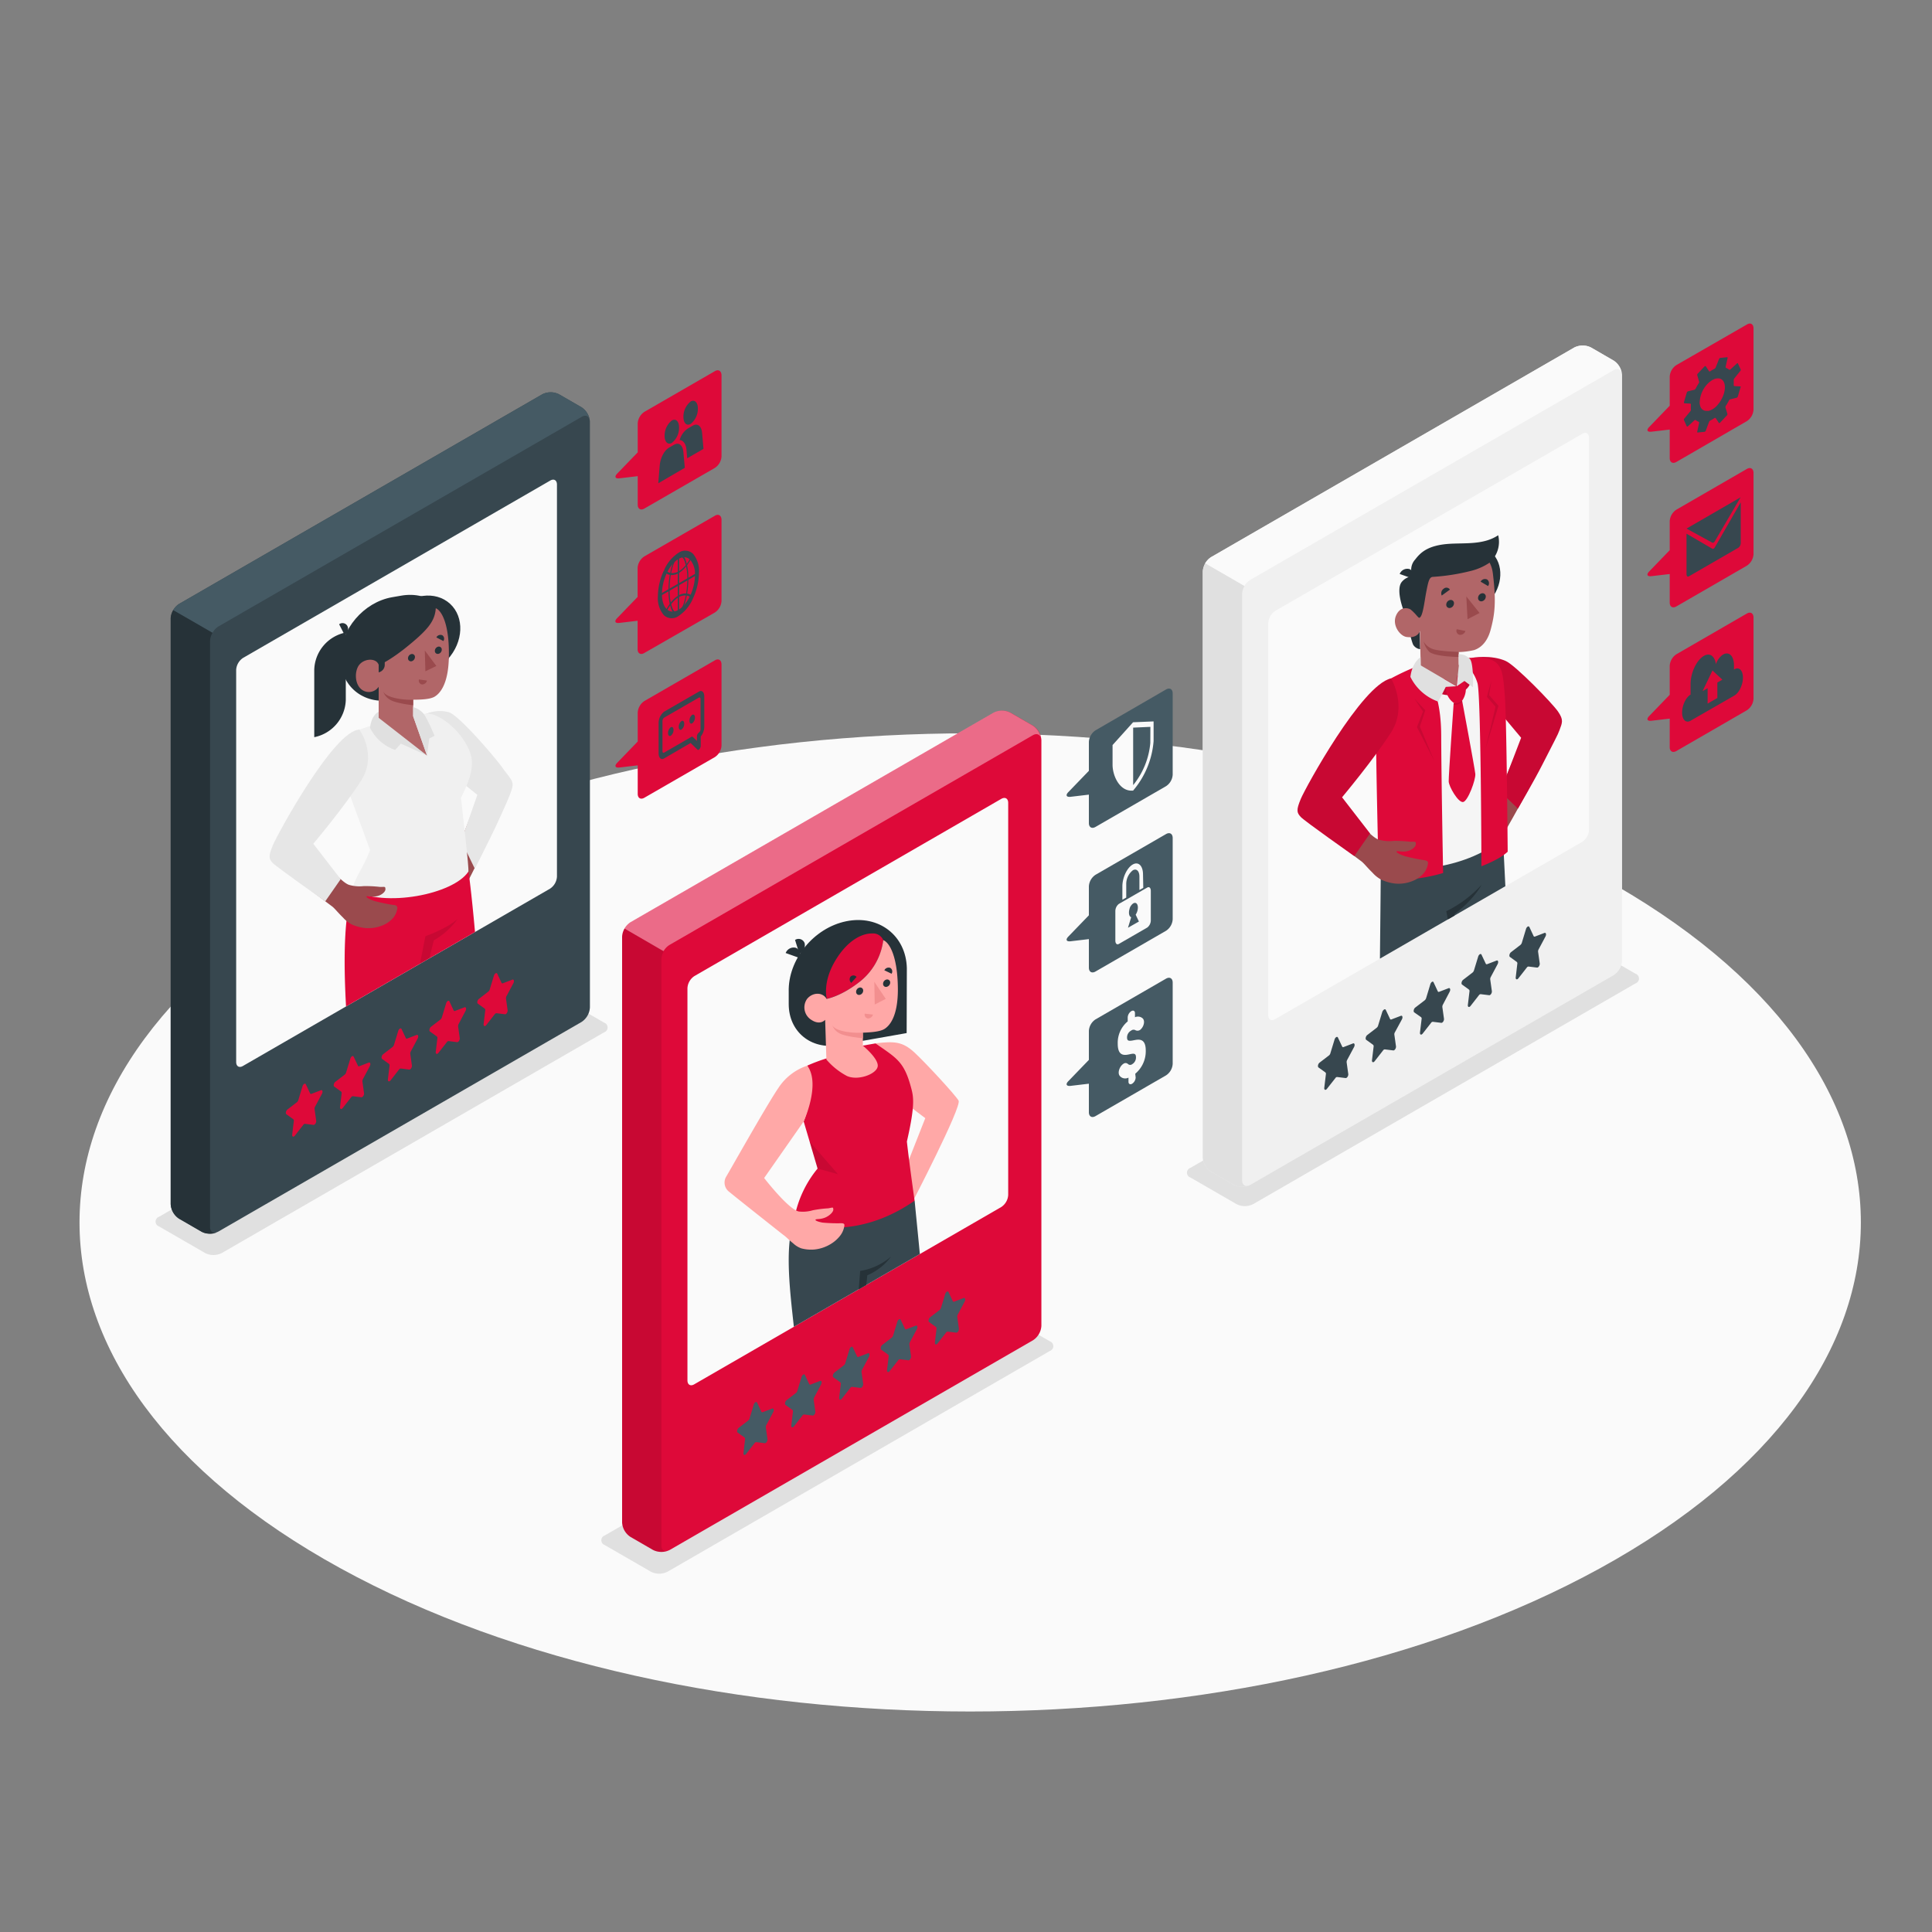 <svg xmlns="http://www.w3.org/2000/svg" xmlns:xlink="http://www.w3.org/1999/xlink" viewBox="0 0 500 500"><rect x="0" y="0" width="500" height="500" fill="#808080" stroke="none"/><defs><clipPath id="freepik--clip-path--inject-74"><path d="M328.23,161.24v101.5c0,1.15.81,1.61,1.8,1l79.41-45.85a4,4,0,0,0,1.8-3.13V113.3c0-1.15-.81-1.62-1.8-1L330,158.11A4,4,0,0,0,328.23,161.24Z" style="fill:none"></path></clipPath><clipPath id="freepik--clip-path-2--inject-74"><path d="M177.91,255.73v101.5c0,1.15.81,1.62,1.81,1l79.4-45.85a4,4,0,0,0,1.8-3.12V207.8c0-1.16-.8-1.62-1.8-1.05l-79.4,45.85A4,4,0,0,0,177.91,255.73Z" style="fill:none"></path></clipPath><clipPath id="freepik--clip-path-3--inject-74"><path d="M61.12,173.34v101.5c0,1.15.81,1.62,1.81,1L142.33,230a4,4,0,0,0,1.81-3.13V125.41c0-1.15-.81-1.62-1.81-1l-79.4,45.84A4,4,0,0,0,61.12,173.34Z" style="fill:none"></path></clipPath></defs><g id="freepik--Floor--inject-74"><path id="freepik--floor--inject-74" d="M88.09,405.86c90,49.43,236,49.44,326,0s90-129.57,0-179-236-49.44-326,0S-1.94,356.43,88.09,405.86Z" style="fill:#fafafa"></path></g><g id="freepik--Shadows--inject-74"><path id="freepik--Shadow--inject-74" d="M308.08,304.74,320,311.62a4.79,4.79,0,0,0,4.33,0l98.94-57.12a1.32,1.32,0,0,0,0-2.5l-11.92-6.88a4.79,4.79,0,0,0-4.33,0l-98.94,57.12A1.32,1.32,0,0,0,308.08,304.74Z" style="fill:#e0e0e0"></path><path id="freepik--shadow--inject-74" d="M156.52,399.87l11.92,6.88a4.79,4.79,0,0,0,4.33,0l98.93-57.12a1.32,1.32,0,0,0,0-2.5l-11.92-6.88a4.79,4.79,0,0,0-4.33,0l-98.93,57.12A1.32,1.32,0,0,0,156.52,399.87Z" style="fill:#e0e0e0"></path><path id="freepik--shadow--inject-74" d="M41.16,317.4l11.92,6.88a4.79,4.79,0,0,0,4.33,0l98.94-57.12a1.32,1.32,0,0,0,0-2.5l-11.92-6.88a4.79,4.79,0,0,0-4.33,0L41.16,314.9A1.32,1.32,0,0,0,41.16,317.4Z" style="fill:#e0e0e0"></path></g><g id="freepik--speech-bubbles--inject-74"><path d="M185,96.06l-18.23,10.52a3.87,3.87,0,0,0-1.73,3v7.49l-5.32,5.51c-.76.8-.5,1.34.6,1.21l4.72-.56v7.38c0,1.11.78,1.56,1.73,1L185,121.1a3.84,3.84,0,0,0,1.73-3v-21C186.7,96,185.93,95.5,185,96.06Z" style="fill:#DE0939"></path><path d="M172,112.82a5,5,0,0,1,1.87-4c1-.6,1.87.21,1.87,1.8a4.91,4.91,0,0,1-1.87,4C172.88,115.21,172,114.4,172,112.82Z" style="fill:#37474f"></path><path d="M177.23,121.07l-6.87,4,.37-4.57c.15-2,1.18-3.94,2.4-4.64l1.33-.77c1.22-.7,2.25.1,2.4,1.87Z" style="fill:#37474f"></path><path d="M176.87,107.91a5,5,0,0,1,1.87-4c1-.59,1.87.21,1.87,1.8a5,5,0,0,1-1.87,4C177.71,110.3,176.87,109.5,176.87,107.91Z" style="fill:#37474f"></path><path d="M182.06,116.17l-4.21,2.43-.19-2.19c-.14-1.53-.83-2.46-1.76-2.53a5.33,5.33,0,0,1,2.06-2.95l1.33-.77c1.22-.71,2.25.09,2.41,1.86Z" style="fill:#37474f"></path><path d="M185,170.9l-18.23,10.52a3.87,3.87,0,0,0-1.73,3v7.49l-5.32,5.51c-.76.8-.5,1.34.6,1.21l4.72-.56v7.38c0,1.11.78,1.56,1.73,1L185,195.94a3.84,3.84,0,0,0,1.73-3v-21C186.7,170.79,185.93,170.34,185,170.9Z" style="fill:#DE0939"></path><path d="M180.86,179l-9,5.19a3.75,3.75,0,0,0-1.41,3v7.74c0,1.2.64,1.81,1.41,1.36l6.86-4,1.79,1.72a.26.26,0,0,0,.34,0,.56.56,0,0,0,.19-.16,1.45,1.45,0,0,0,.31-.88v-2.35a4.23,4.23,0,0,0,.92-2.57v-7.74C182.28,179.12,181.64,178.51,180.86,179Zm-.49,11.61v1.14l-1.09-1.05a.28.28,0,0,0-.35,0l-7.06,4.08c-.23.13-.42-.05-.42-.41v-7.74a1.14,1.14,0,0,1,.42-.9l9-5.19c.24-.13.43.05.43.41v7.74a1.12,1.12,0,0,1-.43.9A1.29,1.29,0,0,0,180.37,190.57Z" style="fill:#37474f"></path><path d="M173.6,188.21a1.9,1.9,0,0,0-.71,1.51c0,.61.32.92.71.69a1.9,1.9,0,0,0,.71-1.51C174.31,188.29,174,188,173.6,188.21Z" style="fill:#37474f"></path><path d="M176.37,186.61a1.9,1.9,0,0,0-.71,1.51c0,.61.32.92.71.69a1.89,1.89,0,0,0,.71-1.51C177.08,186.69,176.76,186.39,176.37,186.61Z" style="fill:#37474f"></path><path d="M179.14,185a1.9,1.9,0,0,0-.71,1.51c0,.61.32.92.71.69a1.89,1.89,0,0,0,.71-1.51C179.85,185.09,179.53,184.79,179.14,185Z" style="fill:#37474f"></path><path d="M185,133.48,166.74,144a3.87,3.87,0,0,0-1.73,3v7.49L159.69,160c-.76.8-.5,1.34.6,1.21l4.72-.56V168c0,1.11.78,1.56,1.73,1L185,158.52a3.84,3.84,0,0,0,1.73-3v-21C186.7,133.37,185.93,132.92,185,133.48Z" style="fill:#DE0939"></path><path d="M179.39,143.36l-.07-.07a2.94,2.94,0,0,0-3.74-.21,10.06,10.06,0,0,0-3.64,4.3l-.08.18.18.17h0l-.22-.09a16.11,16.11,0,0,0-1.56,6.69,6.8,6.8,0,0,0,1.56,4.89,3,3,0,0,0,3.76.22,10.31,10.31,0,0,0,3.76-4.56,16.09,16.09,0,0,0,1.55-6.69A6.89,6.89,0,0,0,179.39,143.36Zm.46,5.51c0,3.22-1.53,6.79-3.59,8.48a5,5,0,0,1-.48.36l-.4.23a3.78,3.78,0,0,1-.48.2c-2.06.68-3.57-1.15-3.59-4.34v-.15a12.92,12.92,0,0,1,1.28-5.36l.07-.14a9.13,9.13,0,0,1,2.24-3,5.46,5.46,0,0,1,.48-.36l.2-.12.2-.11a3.26,3.26,0,0,1,.48-.2,2.2,2.2,0,0,1,2.32.48l.07.07a5.54,5.54,0,0,1,1.2,3.83l.25-.15h0Z" style="fill:#37474f"></path><path d="M179.15,143.91l-.07-.07h0l-.08-.07-.08.16a1.07,1.07,0,0,1-.07.15,13.77,13.77,0,0,1-.88,1.52.47.47,0,0,0-.09.12,8.59,8.59,0,0,1-1.4,1.56l-.1.08a5.63,5.63,0,0,1-.69.47,3.66,3.66,0,0,1-.88.38l-.1,0a2.44,2.44,0,0,1-1.37,0l-.09,0a2.45,2.45,0,0,1-.82-.53.23.23,0,0,1-.07-.07l-.08-.08-.08.17-.08.16L172,148l.08.08.07.07h0a2.6,2.6,0,0,0,.89.57l.1,0a2.58,2.58,0,0,0,1.46,0l.1,0a4,4,0,0,0,.94-.4,5.38,5.38,0,0,0,.73-.51l.1-.08a9,9,0,0,0,1.5-1.65.55.55,0,0,0,.09-.14,13.63,13.63,0,0,0,1-1.64c0-.05.05-.1.07-.16l.08-.16Z" style="fill:#37474f"></path><path d="M179.14,154.25l-.07-.07a2.69,2.69,0,0,0-1-.53l-.1,0a2.73,2.73,0,0,0-1.49.08l-.11,0a4,4,0,0,0-.73.35,6.27,6.27,0,0,0-.94.67l-.1.09a9.3,9.3,0,0,0-1.46,1.72l-.09.14a12.42,12.42,0,0,0-.9,1.61v0s-.05.1-.07.14l-.08.17.08.08.08.06.08.07.08-.16.07-.16a14.9,14.9,0,0,1,.82-1.48l.09-.13a9.26,9.26,0,0,1,1.37-1.61l.09-.09a5.67,5.67,0,0,1,.89-.64,4.26,4.26,0,0,1,.69-.32l.1,0a2.5,2.5,0,0,1,1.4-.07l.09,0a2.41,2.41,0,0,1,.88.49l.07.06.08.08.08-.16v0l.07-.14.07-.17Z" style="fill:#37474f"></path><path d="M177.41,144.85c-.48-1.19-1.13-1.62-1.83-1.22s-1.35,1.59-1.84,3.34a22.45,22.45,0,0,0-.73,5.77,13.93,13.93,0,0,0,.73,4.93c.49,1.19,1.14,1.62,1.84,1.22s1.35-1.59,1.83-3.34a22.45,22.45,0,0,0,.73-5.77A13.93,13.93,0,0,0,177.41,144.85Zm-1.83,13.54c-.6.34-1.17-.06-1.61-1.13a13.39,13.39,0,0,1-.68-4.68,21.31,21.31,0,0,1,.68-5.46c.44-1.58,1-2.64,1.61-3s1.17.06,1.6,1.13a13.36,13.36,0,0,1,.69,4.68,21.3,21.3,0,0,1-.69,5.46C176.75,157,176.18,158,175.58,158.39Z" style="fill:#37474f"></path><path d="M180.37,148.24l-9.58,5.53a.48.48,0,0,0-.17.37c0,.13.08.22.17.17l9.58-5.53a.48.48,0,0,0,.16-.37C180.53,148.27,180.46,148.19,180.37,148.24Z" style="fill:#37474f"></path><path d="M175.75,158.55V143.8c0-.14-.09-.21-.18-.15a.44.44,0,0,0-.17.35v14.75c0,.14.08.21.17.15A.45.45,0,0,0,175.75,158.55Z" style="fill:#37474f"></path><path d="M301.76,253.28l-18.23,10.53a3.82,3.82,0,0,0-1.73,3v7.49l-5.32,5.51c-.77.79-.5,1.34.6,1.21l4.72-.56v7.38c0,1.11.77,1.56,1.73,1l18.23-10.53a3.81,3.81,0,0,0,1.73-3v-21C303.49,253.18,302.72,252.73,301.76,253.28Z" style="fill:#455a64"></path><path d="M293.91,278.88a2.06,2.06,0,0,1-.93,1.6c-.51.29-.93.06-.93-.53v-1.06a1.83,1.83,0,0,1-2.27-.46c-.6-.78-.06-2.19.6-2.83s1.15-.59,1.61-.18a.81.81,0,0,0,1,0,2,2,0,0,0,1-1.82c0-1.35-1.06-.82-2.25-.64s-2.47-.05-2.47-2.83a7.2,7.2,0,0,1,2.58-5.79v-1.06a2.06,2.06,0,0,1,.94-1.6c.52-.3.94-.06.94.52v1.06a1.83,1.83,0,0,1,2,.3c.69.69.23,2.1-.4,2.72a1.2,1.2,0,0,1-1.59.28,1,1,0,0,0-1,.16,2,2,0,0,0-1.06,1.78c0,1,.58.95,1.84.7s3-.49,3,2.68a7.58,7.58,0,0,1-2.72,6Z" style="fill:#fafafa"></path><path d="M301.76,178.44,283.53,189a3.84,3.84,0,0,0-1.73,3v7.49L276.48,205c-.77.8-.5,1.34.6,1.21l4.72-.56V213c0,1.11.77,1.56,1.73,1l18.23-10.53a3.81,3.81,0,0,0,1.73-3v-21C303.49,178.34,302.72,177.89,301.76,178.44Z" style="fill:#455a64"></path><path d="M293.24,186.92l-5.31,5.9v5.1c0,2.88,1.85,6.93,5.18,6.69h.13l.13-.15a22.42,22.42,0,0,0,5.18-12.66v-5.1Zm4.46,5.36a20.09,20.09,0,0,1-4.44,10.91l0-14.88,4.46-.2Z" style="fill:#fafafa"></path><path d="M301.76,215.86l-18.23,10.53a3.84,3.84,0,0,0-1.73,3v7.49l-5.32,5.51c-.77.8-.5,1.34.6,1.21l4.72-.56v7.38c0,1.11.77,1.56,1.73,1l18.23-10.53a3.81,3.81,0,0,0,1.73-3v-21C303.49,215.76,302.72,215.31,301.76,215.86Z" style="fill:#455a64"></path><path d="M296.92,229.69l-7.36,4.24a2.4,2.4,0,0,0-.91,1.92v7.56c0,.78.41,1.17.91.88l7.36-4.25a2.4,2.4,0,0,0,.91-1.92v-7.56C297.83,229.79,297.42,229.4,296.92,229.69Zm-5,10.41.83-2.73c-.56-.17-.82-1.21-.27-2.64.94-1.64,2-1.23,2,.14a3.45,3.45,0,0,1-.57,1.85l.84,1.77Z" style="fill:#fafafa"></path><path d="M295.88,229.77l-1,.56v-3.46c0-1.44-.76-2.18-1.7-1.64a4.53,4.53,0,0,0-1.71,3.61v3.45l-1,.56V229.4c0-2.27,1.19-4.81,2.67-5.66s2.67.31,2.67,2.58Z" style="fill:#fafafa"></path><path d="M452.07,121.37,433.85,131.9a3.82,3.82,0,0,0-1.73,3v7.49l-5.32,5.51c-.77.8-.5,1.34.6,1.21l4.72-.55v7.38c0,1.1.77,1.55,1.73,1l18.22-10.53a3.83,3.83,0,0,0,1.74-3v-21C453.81,121.27,453,120.82,452.07,121.37Z" style="fill:#DE0939"></path><path d="M436.47,138.12l6.66,3.88c.21.12.5-.05.71-.42L450.5,130v10.49a1.56,1.56,0,0,1-.6,1.26l-12.83,7.41c-.33.19-.6-.07-.6-.57Z" style="fill:#37474f"></path><path d="M443.13,140.44l-6.66-3.64,14-8.1L443.84,140C443.63,140.39,443.34,140.55,443.13,140.44Z" style="fill:#37474f"></path><path d="M452.07,158.79l-18.22,10.53a3.82,3.82,0,0,0-1.73,3v7.49l-5.32,5.51c-.77.8-.5,1.34.6,1.21l4.72-.55v7.38c0,1.1.77,1.55,1.73,1l18.22-10.53a3.83,3.83,0,0,0,1.74-3v-21C453.81,158.69,453,158.24,452.07,158.79Z" style="fill:#DE0939"></path><path d="M448.87,173.21l-.12.07v-1.09c0-2.45-1.29-3.69-2.87-2.77a4.72,4.72,0,0,0-1.8,2.48c-.28-2.09-1.56-3.05-3.11-2.16-1.91,1.11-3.45,4.38-3.45,7.31v2.71h0c-1.21.7-2.19,2.78-2.19,4.65s1,2.81,2.19,2.11L448.87,180c1.21-.7,2.2-2.78,2.2-4.64S450.08,172.51,448.87,173.21Zm-4.42,3.43v4l-2.52,1.46v-4l-1.3.76,2.56-5.34,2.56,2.38Z" style="fill:#37474f"></path><path d="M452.07,84,433.85,94.48a3.82,3.82,0,0,0-1.73,3V105l-5.32,5.52c-.77.79-.5,1.33.6,1.2l4.72-.55v7.38c0,1.1.77,1.55,1.73,1L452.07,109a3.83,3.83,0,0,0,1.74-3V85C453.81,83.85,453,83.4,452.07,84Z" style="fill:#DE0939"></path><path d="M450.42,100h0a.29.29,0,0,0-.1,0l-1.4-.08a.21.21,0,0,1-.23-.22c0-.22,0-.44,0-.65s0-.47,0-.7a.72.72,0,0,1,.15-.41L450.39,96a.42.42,0,0,0,.1-.38L449.74,94a.07.07,0,0,0,0,0h0c-.06,0-.15,0-.24.08l-1.66,1.52a.31.31,0,0,1-.37.06,2.42,2.42,0,0,0-.71-.42.28.28,0,0,1-.17-.29l.52-2.33a.14.14,0,0,0-.07-.16.38.38,0,0,0-.16,0l-1.62.16a.47.47,0,0,0-.36.25L444,95.14a.8.8,0,0,1-.36.34,7.13,7.13,0,0,0-1,.59c-.13.09-.29.09-.34,0l-.84-1.27c-.06-.09-.19-.07-.3,0l-1.78,1.89a.47.47,0,0,0-.14.39l.49,1.69a.52.52,0,0,1-.09.4,13.54,13.54,0,0,0-.82,1.43.66.66,0,0,1-.39.29l-1.53.37a.49.49,0,0,0-.34.28l-.77,2.59c0,.13.05.23.19.24l1.4.08a.22.22,0,0,1,.23.22,7.61,7.61,0,0,0,0,1.35.69.69,0,0,1-.15.41l-1.56,1.89a.43.43,0,0,0-.1.39l.74,1.63a.08.08,0,0,0,.05.05h.07a.34.34,0,0,0,.18-.08l1.66-1.52a.29.29,0,0,1,.36-.07,2.61,2.61,0,0,0,.72.42.26.26,0,0,1,.16.29l-.51,2.33a.13.13,0,0,0,.07.16h0a.24.24,0,0,0,.15,0l1.63-.16a.49.49,0,0,0,.36-.25l.88-2.37a.8.8,0,0,1,.36-.34q.25-.12.51-.27l.49-.31c.14-.1.29-.1.35,0l.84,1.27a.08.08,0,0,0,0,0c.06,0,.17,0,.26-.08l1.78-1.89a.47.47,0,0,0,.14-.39l-.5-1.68a.63.63,0,0,1,.09-.41,13.62,13.62,0,0,0,.83-1.43.61.61,0,0,1,.39-.28l1.52-.37a.52.52,0,0,0,.35-.29l.77-2.59A.19.19,0,0,0,450.42,100Zm-8.16,6.33-.09,0h-.07l-.14,0-.17,0h-.15a1.62,1.62,0,0,1-1.54-1,3.12,3.12,0,0,1-.22-.85,2.43,2.43,0,0,1,0-.47,7.28,7.28,0,0,1,2-4.63,5.5,5.5,0,0,1,1.24-1,3.17,3.17,0,0,1,.41-.21,2.48,2.48,0,0,1,1.15-.24h.19a1.62,1.62,0,0,1,1.28,1c.69,1.53-.1,4.19-1.76,6A4.64,4.64,0,0,1,442.26,106.32Z" style="fill:#37474f"></path></g><g id="freepik--character-3--inject-74"><g id="freepik--Card--inject-74"><path d="M319.28,306.62l-5.83-3.37a4.78,4.78,0,0,1-2.17-3.75V147.94a4.78,4.78,0,0,1,2.17-3.75l94-54.25a4.81,4.81,0,0,1,4.34,0l5.83,3.37a4.78,4.78,0,0,1,2.17,3.75V248.62a4.78,4.78,0,0,1-2.17,3.75l-94,54.25A4.81,4.81,0,0,1,319.28,306.62Z" style="fill:#f0f0f0"></path><path d="M311.59,146.5a.19.19,0,0,1,0-.07Z" style="fill:#DE0939"></path><path d="M311.38,147.15a3.79,3.79,0,0,1,.21-.65A3.79,3.79,0,0,0,311.38,147.15Z" style="fill:#DE0939"></path><path d="M419.75,97.06c0-1.38-1-1.94-2.17-1.25l-94,54.25a4.38,4.38,0,0,0-1.54,1.62l-10.16-5.88a6.11,6.11,0,0,0-.31.63,4.76,4.76,0,0,1,1.84-2.25l94-54.25a4.85,4.85,0,0,1,4.33,0l5.83,3.38A4.78,4.78,0,0,1,419.75,97.06Z" style="fill:#fafafa"></path><path d="M328.23,161.24v101.5c0,1.15.81,1.61,1.8,1l79.41-45.85a4,4,0,0,0,1.8-3.13V113.3c0-1.15-.81-1.62-1.8-1L330,158.11A4,4,0,0,0,328.23,161.24Z" style="fill:#fafafa"></path><path d="M323.11,306.85a2.29,2.29,0,0,1-.37.12l-.42.1a5.14,5.14,0,0,1-1.75,0l-.55-.13-.26-.09a3.54,3.54,0,0,1-.48-.23l-5.83-3.37a4.78,4.78,0,0,1-2.17-3.75V147.94a3.06,3.06,0,0,1,.1-.79,5,5,0,0,1,.54-1.35l10.16,5.88a4.4,4.4,0,0,0-.63,2.13V305.37C321.45,306.56,322.15,307.14,323.11,306.85Z" style="fill:#e0e0e0"></path><path d="M346.25,268.51l1.1,2.33a.26.26,0,0,0,.36.14l2.45-.94c.39-.15.55.4.27.93l-1.78,3.33a1.19,1.19,0,0,0-.14.64l.42,3c.07.48-.34,1.11-.69,1.06l-2.19-.27a.52.52,0,0,0-.44.26l-2.2,2.8c-.35.45-.75.29-.69-.27l.42-3.5a.5.5,0,0,0-.13-.48l-1.78-1.28c-.28-.21-.13-.94.26-1.24l2.46-1.89a1.07,1.07,0,0,0,.35-.55l1.1-3.6C345.58,268.43,346.08,268.14,346.25,268.51Z" style="fill:#37474f"></path><path d="M358.64,261.36l1.1,2.33a.25.25,0,0,0,.35.14l2.46-.94c.39-.15.54.4.26.93L361,267.15a1,1,0,0,0-.14.64l.42,3c.06.47-.34,1.1-.69,1.06l-2.2-.27a.55.55,0,0,0-.44.25l-2.19,2.81c-.35.45-.76.29-.69-.27l.42-3.5a.53.53,0,0,0-.14-.48l-1.77-1.28c-.29-.21-.13-.94.26-1.24l2.45-1.89a1.09,1.09,0,0,0,.36-.55l1.1-3.6C358,261.28,358.47,261,358.64,261.36Z" style="fill:#37474f"></path><path d="M371,254.21l1.09,2.33a.26.26,0,0,0,.36.14l2.45-.94c.39-.15.55.4.27.93L373.42,260a1.19,1.19,0,0,0-.14.64l.42,3c.07.48-.34,1.11-.69,1.07l-2.19-.27a.54.54,0,0,0-.44.25l-2.2,2.81c-.35.44-.75.29-.69-.27l.42-3.5a.5.5,0,0,0-.13-.48L366,262c-.28-.21-.13-.94.26-1.24l2.46-1.89a1.2,1.2,0,0,0,.36-.55l1.09-3.6C370.35,254.13,370.85,253.84,371,254.21Z" style="fill:#37474f"></path><path d="M383.41,247.06l1.1,2.33a.27.27,0,0,0,.36.14l2.45-.94c.39-.15.54.4.26.93l-1.77,3.33a1.1,1.1,0,0,0-.14.64l.42,3c.07.48-.34,1.11-.69,1.07l-2.19-.27a.55.55,0,0,0-.45.25l-2.19,2.81c-.35.44-.76.28-.69-.27l.42-3.5a.5.5,0,0,0-.14-.48l-1.77-1.29c-.29-.2-.13-.93.26-1.23l2.45-1.89a1.13,1.13,0,0,0,.36-.55l1.1-3.6C382.73,247,383.24,246.69,383.41,247.06Z" style="fill:#37474f"></path><path d="M395.8,239.91l1.09,2.33a.27.27,0,0,0,.36.14l2.45-.94c.39-.15.55.4.27.92l-1.78,3.34a1.09,1.09,0,0,0-.13.64l.42,3c.06.48-.35,1.11-.69,1.07l-2.2-.27a.54.54,0,0,0-.44.25l-2.2,2.81c-.34.44-.75.28-.68-.27l.41-3.5a.5.5,0,0,0-.13-.48l-1.78-1.29c-.28-.2-.12-.93.27-1.23l2.45-1.89a1.2,1.2,0,0,0,.36-.55l1.09-3.6C395.12,239.83,395.62,239.54,395.8,239.91Z" style="fill:#37474f"></path><g style="clip-path:url(#freepik--clip-path--inject-74)"><path d="M384.52,170.72c2.06-.36,4.83.19,8.4,3.55,3.09,2.91,8.93,12.72,9.86,14.46s-13.64,27.08-13.64,27.08l-2.66-7,7.6-18.14-7.22-7.85Z" style="fill:#9a4a4d"></path><path d="M381,170.23s4.93-.87,8.71.85c2.5,1.13,12,10.87,13.51,13.08s1.07,2.87.38,4.79c-.48,1.34-1.24,2.62-4.44,8.93-2.06,4.06-6.32,11.38-6.32,11.38l-4.53-4.33,5.36-14-6.81-8.12Z" style="fill:#DE0939"></path><path d="M381,170.23s4.93-.87,8.71.85c2.5,1.13,12,10.87,13.51,13.08s1.07,2.87.38,4.79c-.48,1.34-1.24,2.62-4.44,8.93-2.06,4.06-6.32,11.38-6.32,11.38l-4.53-4.33,5.36-14-6.81-8.12Z" style="opacity:0.1"></path><polygon points="356.43 314.81 362.97 313.65 362.97 302.45 356.43 303.61 356.43 314.81" style="fill:#b16668"></polygon><polygon points="383.2 301.61 389.74 300.68 390.07 288.76 383.2 289.75 383.2 301.61" style="fill:#b16668"></polygon><path d="M357.35,223.46c0,6.25-.43,42.67-.43,42.67-.16,1.82-1.89,5.32-2,11.83-.2,9.42,1.25,31.3,1.25,31.3s3.18,1.29,7.29-1.14c0,0,5.14-32.21,6.31-41.71,1-8.3,5.05-27.93,5.05-27.93l4.51,23.89a39.22,39.22,0,0,0-.82,10.55c.31,4.24,4.29,25.09,4.29,25.09s3.08,1.54,7.56-.76c0,0,.39-33.88.47-37.84.08-4.52-1.88-42.87-1.88-42.87Z" style="fill:#37474f"></path><path d="M363,310.42v-.93c.35-.07.57.24.71,1.06a14.82,14.82,0,0,0,.38,1.78,17.84,17.84,0,0,0,1.14,3.15c.93,2.12,1.7,2.83,3.82,5.12a20,20,0,0,1,2,2c.4.64.54,2.57-.13,3.14A12.48,12.48,0,0,1,362,328.2a4.24,4.24,0,0,1-3.85-3.65c-.1-.59-.07-1.21-.14-1.8a7.15,7.15,0,0,0-1.63-3.52,8.57,8.57,0,0,1-1.26-1.84c-.55-1.25-.11-2.84.24-4.24.3-1.22.63-2.55,1-2.51v.72a4.58,4.58,0,0,0,3.27.53C360.66,311.75,363,311.15,363,310.42Z" style="fill:#263238"></path><path d="M389.81,298.65c.34,0,.61.38,1.36,1.06A11.47,11.47,0,0,0,395,301.8c2.45.79,7.22,1.84,9.38,2.43,1.34.37,1.28,2-.11,3.18s-4.76,2.43-8.79,2.24c-2.2-.1-5.07-1.63-6.88-1.2s-5.2,1-6.54.32-.8-2.75-.42-4.51c.41-1.92.93-4.89,1.54-4.87V300c.78,1.06,4.84.82,6.57-.36Z" style="fill:#263238"></path><path d="M374.3,235.82a30.6,30.6,0,0,0,9.12-6.83s-1.76,3.6-7,7.59L379,260.53Z" style="fill:#263238"></path><path d="M368.7,173.51c-2.23.93-6.72,2.45-7.73,7.07-1.21,5.54-1.6,17.21-1.6,17.21L359,223.68c4.51,2.49,21.06,1.36,30.55-7.24,0,0-1.17-30.8-1.17-35.62s-2.68-10.15-10.08-9.28Z" style="fill:#f5f5f5"></path><path d="M378.16,171.06a10.44,10.44,0,0,1,4.23,5.8c.9,3.75,1,47.32,1,47.32s4.63-1.68,6.8-3.76c0,0-.28-34.36-.72-40-.67-8.51-.6-11-11.35-10Z" style="fill:#DE0939"></path><path d="M366.75,172.43s6.16,2.71,6.23,17.8c.06,13,.5,35.7.5,35.7s-10.21,3.3-16.68.58c0,0-.77-31.52-.65-36.45.14-5.63,1.45-13.12,3.25-14.16A62.74,62.74,0,0,1,366.75,172.43Z" style="fill:#DE0939"></path><polygon points="366.05 180.81 368.88 183.81 367.47 188.04 371.18 196.9 366.7 188.17 368.27 184.14 366.05 180.81" style="opacity:0.1"></polygon><polygon points="385.98 176.17 385.37 179.9 387.81 182.65 384.41 193.96 387.04 182.9 384.79 180.32 385.98 176.17" style="opacity:0.1"></polygon><ellipse cx="379.29" cy="150.13" rx="9.82" ry="8.24" transform="translate(12.42 328.47) rotate(-47.52)" style="fill:#263238"></ellipse><path d="M363.74,159.27s1.46,6.59,2,7.61a2.49,2.49,0,0,0,1.79,1.13l-.1-4.8Z" style="fill:#263238"></path><path d="M365.57,149.14a4,4,0,0,0-2.8,1.47c-1.2,1.44-.53,5.16,1,8.66l2.74-.17Z" style="fill:#263238"></path><path d="M367.31,159c-.55.42-1.34-.5-2-1.09s-2.89-1.17-4,1.36,1,5.34,2.72,5.58c3,.41,3.46-1.6,3.46-1.6l.22,11.14h0c2.08,2.3,6.75,4.61,9.27,3.72,2-.71,2.44-4.18.52-6.06v-3.3a19.29,19.29,0,0,0,4-.51c2.21-.73,3.6-2.72,4.27-5.24,1.08-4,1.49-7.21.58-14.61-1-8.11-10.65-6.49-15.85-2.3S367.31,159,367.31,159Z" style="fill:#b16668"></path><path d="M367.31,159.88c-.28.06-1.33-1.5-2-2-1-.69.28-8.73.28-8.73a3.93,3.93,0,0,1,.65-4.34c1.3-1.67,3.12-3.73,9-4.08,4.21-.24,8.79.26,12.49-2.21a7.21,7.21,0,0,1-2.2,7.08,15.08,15.08,0,0,1-4.86,2.15,53.91,53.91,0,0,1-9.76,1.54c-1,0-1.24,1.06-1.79,3.87C368.64,155.61,368.24,159.7,367.31,159.88Z" style="fill:#263238"></path><path d="M365.57,149.74l-3.33-1.2a2.13,2.13,0,0,1,2.52-1.27A1.74,1.74,0,0,1,365.57,149.74Z" style="fill:#263238"></path><path d="M377.48,168.71s-4.94-.13-6.67-.74a4.43,4.43,0,0,1-2.38-1.94,6.28,6.28,0,0,0,1.35,2.54c1.27,1.39,7.7,1.45,7.7,1.45Z" style="fill:#9a4a4d"></path><path d="M376.29,156.14a1.25,1.25,0,0,1-1,1.2.83.83,0,0,1-1-.86,1.25,1.25,0,0,1,1-1.2A.83.83,0,0,1,376.29,156.14Z" style="fill:#263238"></path><path d="M375.24,152.59l-2.12,1.54a1.42,1.42,0,0,1,.5-1.77A1.07,1.07,0,0,1,375.24,152.59Z" style="fill:#263238"></path><path d="M377,162.84l2.26.45a1.44,1.44,0,0,1-1.54,1A1.07,1.07,0,0,1,377,162.84Z" style="fill:#9a4a4d"></path><path d="M385.11,151.67l-1.93-1.14a1.29,1.29,0,0,1,1.68-.56A1.21,1.21,0,0,1,385.11,151.67Z" style="fill:#263238"></path><path d="M384.52,154.41a1.27,1.27,0,0,1-1,1.2.83.83,0,0,1-1-.86,1.24,1.24,0,0,1,1-1.2A.83.83,0,0,1,384.52,154.41Z" style="fill:#263238"></path><polygon points="379.48 154.36 379.8 160.25 382.91 158.64 379.48 154.36" style="fill:#9a4a4d"></polygon><path d="M380.55,176.75c-.61,1.55-1.73,2.33-3.75,2.92a6.65,6.65,0,0,1-5.62-1l2.53-3,3.2,1.85.27-2.74Z" style="fill:#DE0939"></path><path d="M380.55,176.75c-.61,1.55-1.73,2.33-3.75,2.92a6.65,6.65,0,0,1-5.62-1l2.53-3,3.2,1.85.27-2.74Z" style="opacity:0.1"></path><path d="M379,176.24a6.23,6.23,0,0,1,.33,2.65,5.48,5.48,0,0,1-.9,2.41,2.78,2.78,0,0,1-2.18.62,4.92,4.92,0,0,1-2.08-4.15l2.78-.17Z" style="fill:#DE0939"></path><path d="M378.39,181.3s3.29,17.55,3.42,19-1.89,7-3.14,7.26-3.71-4-3.75-5.33,1.29-20.3,1.29-20.3Z" style="fill:#DE0939"></path><path d="M376.21,181.92a2.32,2.32,0,0,0,2.18-.62l.05.27a2.86,2.86,0,0,1-2.26.85Z" style="opacity:0.1"></path><path d="M376.91,177.6l-9.26-5.42,0-2.09s-2.15,1.2-2.64,5.08a12.72,12.72,0,0,0,7.22,6.41l1.94-3.81Z" style="fill:#e0e0e0"></path><path d="M377.48,169.31a3.83,3.83,0,0,1,3,1.31c.93,1.37.72,7.24.72,7.24L379,176.24l-2,1.36c.19-2,.57-5.59.57-5.59Z" style="fill:#e0e0e0"></path><path d="M352.44,223c.76.66,1.34,1.46,2.78,2.87a8.13,8.13,0,0,0,2.26,1.79,11.51,11.51,0,0,0,3.56,1,9.63,9.63,0,0,0,4.87-.8,7.38,7.38,0,0,0,2.37-1.68,4.72,4.72,0,0,0,1.25-2.56,1,1,0,0,0,0-.53c-.13-.29-.47-.38-.77-.45a47.84,47.84,0,0,1-5.3-1.1c-1.38-.49-2.25-1-2-1.2s1.07.18,2.43,0,2.58-1.2,2.53-1.92-.06-.58-1.39-.57a32.87,32.87,0,0,0-4.34-.23,9.61,9.61,0,0,1-3.75-.29c-2.74-.6-10.36-10.81-10.36-10.81l13.23-17.24s3.31-7-.51-12.85c0,0-1.69.46-5,4S338,206,337.16,207.29s-.61,3,.94,4.57S352.44,223,352.44,223Z" style="fill:#9a4a4d"></path><path d="M360,175.57s4.37,7.17,0,14-12.68,16.77-12.68,16.77l7.24,9.35-4.07,5.86s-12.82-9-13.86-10.13-1.19-1.74,0-4.63S352.44,177.23,360,175.57Z" style="fill:#DE0939"></path><path d="M360,175.57s4.37,7.17,0,14-12.68,16.77-12.68,16.77l7.24,9.35-4.07,5.86s-12.82-9-13.86-10.13-1.19-1.74,0-4.63S352.44,177.23,360,175.57Z" style="opacity:0.1"></path></g></g></g><g id="freepik--character-2--inject-74"><g id="freepik--card--inject-74"><path d="M169,401.12l-5.83-3.37A4.78,4.78,0,0,1,161,394V242.44a4.78,4.78,0,0,1,2.17-3.76l94-54.25a4.81,4.81,0,0,1,4.34,0l5.83,3.37a4.78,4.78,0,0,1,2.17,3.75V343.11a4.78,4.78,0,0,1-2.17,3.75l-94,54.26A4.81,4.81,0,0,1,169,401.12Z" style="fill:#DE0939"></path><path d="M161.27,241a.14.14,0,0,0,0-.06Z" style="fill:#DE0939"></path><path d="M161.06,241.64a4.09,4.09,0,0,1,.21-.65A3.79,3.79,0,0,0,161.06,241.64Z" style="fill:#DE0939"></path><path d="M269.43,191.56c0-1.39-1-1.95-2.17-1.26l-94,54.25a4.54,4.54,0,0,0-1.54,1.62L161.6,240.3a6.14,6.14,0,0,0-.31.63,4.72,4.72,0,0,1,1.84-2.25l94-54.25a4.79,4.79,0,0,1,4.33,0l5.83,3.37A4.78,4.78,0,0,1,269.43,191.56Z" style="fill:#fff;opacity:0.4"></path><path d="M177.91,255.73v101.5c0,1.15.81,1.62,1.81,1l79.4-45.85a4,4,0,0,0,1.8-3.12V207.8c0-1.16-.8-1.62-1.8-1.05l-79.4,45.85A4,4,0,0,0,177.91,255.73Z" style="fill:#fafafa"></path><path d="M172.79,401.34l-.37.13-.41.09a5.2,5.2,0,0,1-1.76,0,5.47,5.47,0,0,1-.55-.13l-.26-.09a3.51,3.51,0,0,1-.48-.22l-5.83-3.37A4.79,4.79,0,0,1,161,394V242.43a3.11,3.11,0,0,1,.1-.79,5.16,5.16,0,0,1,.54-1.34l10.16,5.87a4.44,4.44,0,0,0-.63,2.14V399.86C171.13,401.05,171.83,401.63,172.79,401.34Z" style="opacity:0.1"></path><path d="M195.94,363l1.09,2.33a.26.26,0,0,0,.36.14l2.45-.94c.39-.15.55.4.27.93l-1.78,3.33a1.09,1.09,0,0,0-.13.64l.42,3c.06.48-.35,1.11-.69,1.07l-2.2-.28a.55.55,0,0,0-.44.26l-2.2,2.81c-.34.44-.75.28-.68-.27l.41-3.5a.51.51,0,0,0-.13-.49l-1.78-1.28c-.28-.2-.12-.93.27-1.23l2.45-1.89a1.19,1.19,0,0,0,.36-.56l1.09-3.59C195.26,362.92,195.76,362.63,195.94,363Z" style="fill:#455a64"></path><path d="M208.32,355.85l1.1,2.33a.26.26,0,0,0,.36.14l2.45-.94c.39-.15.55.4.26.93l-1.77,3.33a1.19,1.19,0,0,0-.14.64l.42,3c.07.48-.34,1.11-.69,1.06l-2.19-.27a.54.54,0,0,0-.44.26l-2.2,2.8c-.35.45-.76.29-.69-.27l.42-3.5a.48.48,0,0,0-.14-.48l-1.77-1.28c-.28-.2-.13-.93.26-1.23L206,360.5a1.17,1.17,0,0,0,.35-.56l1.1-3.6C207.64,355.77,208.15,355.48,208.32,355.85Z" style="fill:#455a64"></path><path d="M220.71,348.7l1.1,2.33a.25.25,0,0,0,.35.14l2.46-.94c.39-.15.54.4.26.93l-1.78,3.33a1.09,1.09,0,0,0-.13.64l.42,3c.06.48-.34,1.11-.69,1.06l-2.2-.27a.55.55,0,0,0-.44.26l-2.19,2.8c-.35.45-.76.29-.69-.27l.42-3.5a.53.53,0,0,0-.14-.48l-1.78-1.28c-.28-.2-.12-.93.27-1.23l2.45-1.9a1,1,0,0,0,.36-.55l1.1-3.6C220,348.62,220.53,348.33,220.71,348.7Z" style="fill:#455a64"></path><path d="M233.09,341.55l1.1,2.33a.26.26,0,0,0,.36.14l2.45-.94c.39-.15.55.4.27.93l-1.78,3.33a1.19,1.19,0,0,0-.14.64l.42,3c.07.48-.34,1.11-.69,1.06l-2.19-.27a.52.52,0,0,0-.44.26l-2.2,2.8c-.35.45-.75.29-.69-.27l.42-3.5a.5.5,0,0,0-.13-.48l-1.78-1.28c-.28-.21-.13-.93.26-1.23l2.46-1.9a1.14,1.14,0,0,0,.35-.55l1.1-3.6C232.42,341.47,232.92,341.18,233.09,341.55Z" style="fill:#455a64"></path><path d="M245.48,334.4l1.1,2.33a.25.25,0,0,0,.35.14l2.46-.94c.39-.15.54.4.26.93l-1.77,3.33a1,1,0,0,0-.14.64l.42,3c.06.48-.34,1.11-.69,1.06l-2.2-.27a.54.54,0,0,0-.44.26l-2.19,2.8c-.35.45-.76.29-.69-.27l.42-3.5a.53.53,0,0,0-.14-.48l-1.77-1.28c-.29-.21-.13-.93.26-1.24l2.45-1.89a1.09,1.09,0,0,0,.36-.55l1.1-3.6C244.8,334.32,245.31,334,245.48,334.4Z" style="fill:#455a64"></path><g style="clip-path:url(#freepik--clip-path-2--inject-74)"><g id="freepik--Character--inject-74"><path d="M226.64,270c4.76-.52,6.89-.53,10.07,2.43,2.82,2.61,10.46,10.86,11.37,12.4s-12.23,26.83-12.23,26.83l-2.62-6.45,6.23-15.83-10.2-7.71Z" style="fill:#ffa8a7"></path><path d="M206.82,247.89l-3.49-1.25A2.23,2.23,0,0,1,206,245.3,1.82,1.82,0,0,1,206.82,247.89Z" style="fill:#263238"></path><path d="M206.88,246.86l-1.12-3.6a1.66,1.66,0,0,1,2.48.83A2.49,2.49,0,0,1,206.88,246.86Z" style="fill:#263238"></path><path d="M234.64,267.36,217,270.47c-7.11,1.26-12.88-3.49-12.88-10.61v-3.13c-.23-8.39,6.46-16.59,14.89-18.31h0c8.43-1.72,15.45,3.69,15.68,12.09Z" style="fill:#263238"></path><path d="M228.59,243.31a16.27,16.27,0,0,1-6.5,11.08c-4.61,3.51-8.12,4.09-8.12,4.09s-1.17-4.16,2.15-9.77,7.21-7.18,9.59-7.13A2.86,2.86,0,0,1,228.59,243.31Z" style="fill:#DE0939"></path><polygon points="209.06 411.01 216.01 409.96 216.01 401.1 209.06 402.15 209.06 411.01" style="fill:#ffa8a7"></polygon><path d="M227.35,405.34c.37,1,2.19,1.56,3.51,2.32a2.31,2.31,0,0,1,.84,3.07c-.5.94-2.83,1.8-5.31,1.83-2.81,0-5.75-.93-6.26-3.33a23.85,23.85,0,0,0-1.66-5.79c-.48-1.2-1.33-2.25-1.14-3.57a6,6,0,0,1,2.11-3.36s5.12,9.85,6.41,9.86A1.39,1.39,0,0,0,227.35,405.34Z" style="fill:#263238"></path><path d="M227.56,391.36l-1.3,4.82a26.5,26.5,0,0,0,.73,8.36,3.34,3.34,0,0,0,1.54,2s1.86,1.29-.3,2a5.36,5.36,0,0,1-5.42-1c-1.43-1.39-1.61-6-2.57-7.79-.62-1.12-1.07-1.81-1.23-2.18s.43-.7,1-2.55a40.48,40.48,0,0,0,1.06-5.4Z" style="fill:#ffa8a7"></path><path d="M205.59,315.27c-3,8.54-.64,22.17.35,32.8.87,9.25,2,17.05,2,17.05a34.43,34.43,0,0,0-1.63,11.56C206.44,384,209,404,209,404a7.38,7.38,0,0,0,7.1-1.08s1-12.35,2-20.93c1-9,1.39-15.42,2.29-20.71,1.13-6.59,1.82-27.07,1.82-27.07L227.29,355a68,68,0,0,0-3.62,10.45c-1.34,5.43-3.28,27.17-3.28,27.17a6.61,6.61,0,0,0,6.64,1.45s11.09-34.53,12.3-38.1c1.68-4.89-1.69-35.26-2.62-45.23Z" style="fill:#37474f"></path><path d="M222.2,334.19l.41-5.27a16.26,16.26,0,0,0,8-3.72,14.85,14.85,0,0,1-6.15,4.84l-.5,4.83,2.22,15.71Z" style="fill:#263238"></path><path d="M213.91,273.91a44.39,44.39,0,0,0-5,1.88c2.65,5.77-.92,14.43-.92,14.43l3.6,12.2a28.4,28.4,0,0,0-6,12.82c2.26,2.21,16.12,5.93,31.11-4.5,0,0-1.37-9.6-2-15.31,2.25-9.8,1.69-11.72,1.05-14.09-1.81-6.67-3.73-7.5-9.17-11.31l-3.31.58Z" style="fill:#DE0939"></path><path d="M216,407v-.88a13.41,13.41,0,0,0,4.35,6.86c1.92,1.41,4.54,3,5.2,4.8s-3.09,3.38-5.57,3.57a8.3,8.3,0,0,1-6.25-2.16,37.79,37.79,0,0,1-3.15-3.67c-.73-.86-2.43-1.68-2.83-2.76a7.71,7.71,0,0,1,.35-3.26c.28-1.12.59-2.36.95-2.32v.66a4.28,4.28,0,0,0,3.05.49C213,408.17,216,407.63,216,407Z" style="fill:#263238"></path><path d="M209.06,407.8a4.28,4.28,0,0,0,3.05.49c.89-.12,3.9-.66,3.9-1.33v-.87a13.43,13.43,0,0,0,4.35,6.85l1.46,1c1,1,.73,2-1.67,2.63a7.85,7.85,0,0,1-7.19-2.38C211.14,412.32,209.06,407.8,209.06,407.8Z" style="fill:#ffa8a7"></path><g style="opacity:0.1"><polygon points="209.52 295.41 216.87 303.89 211.59 302.42 209.52 295.41"></polygon></g><path d="M228.59,243.31c1.64.62,3.74,4.25,3.78,12.75,0,7.21-2.26,9.45-3.42,10.2s-3.43.9-5.64,1l0,3.36s4,3.25,3.85,5.27-5.07,3.91-8,2.56a18.06,18.06,0,0,1-5.29-4.25l-.32-10.27s-1.26,1.51-3.51.05a3.8,3.8,0,0,1-1.17-5.46c1.38-1.71,4-1.85,5.05,0,0,0,3.51-.59,8.11-4.09A16.32,16.32,0,0,0,228.59,243.31Z" style="fill:#ffa8a7"></path><path d="M223.39,256.3a1.13,1.13,0,0,1-.83,1.15.76.76,0,0,1-1-.7,1.13,1.13,0,0,1,.83-1.15A.76.76,0,0,1,223.39,256.3Z" style="fill:#263238"></path><path d="M223.8,262.33l2.12.24a1.34,1.34,0,0,1-1.35,1A1,1,0,0,1,223.8,262.33Z" style="fill:#f28f8f"></path><path d="M230.74,252l-1.87-.89a1.23,1.23,0,0,1,1.52-.63A1.08,1.08,0,0,1,230.74,252Z" style="fill:#263238"></path><path d="M221.68,252.83l-1.38,1.54a1.21,1.21,0,0,1-.17-1.63A1.06,1.06,0,0,1,221.68,252.83Z" style="fill:#263238"></path><path d="M230.38,254.22a1.14,1.14,0,0,1-.84,1.15.75.75,0,0,1-1-.7,1.14,1.14,0,0,1,.83-1.15A.77.77,0,0,1,230.38,254.22Z" style="fill:#263238"></path><polygon points="226.27 254.09 226.38 259.97 229.23 258.5 226.27 254.09" style="fill:#f28f8f"></polygon><path d="M223.31,267.25c-2.32.17-7.13-.23-7.92-1.95a3.82,3.82,0,0,0,1.74,2.05c1.45.93,6.2,1.35,6.2,1.35Z" style="fill:#f28f8f"></path><path d="M202.72,319.59c.71.48,1.24,1.13,2.57,2.2a6,6,0,0,0,2.08,1.28,9.86,9.86,0,0,0,3.29.31,10,10,0,0,0,4.49-1.53,8.76,8.76,0,0,0,2.19-1.94,5.41,5.41,0,0,0,1.16-2.57.94.94,0,0,0,0-.48c-.12-.24-.43-.27-.72-.29a41.55,41.55,0,0,1-4.89-.16c-1.26-.22-2.07-.59-1.8-.79s1,0,2.24-.43,2.38-1.53,2.33-2.18-.05-.53-1.28-.3a31.11,31.11,0,0,0-4,.5,9.07,9.07,0,0,1-3.46.34c-2.53-.11-9.16-8.68-9.16-8.68L208,290.22s4.45-9.69.92-14.43a14.38,14.38,0,0,0-7.5,5.81c-3.08,4.52-12.65,21.56-13.45,22.86a3,3,0,0,0,.86,4.07C190.25,309.74,202.72,319.59,202.72,319.59Z" style="fill:#ffa8a7"></path></g></g></g></g><g id="freepik--character-1--inject-74"><g id="freepik--card--inject-74"><path d="M52.17,318.73l-5.83-3.37a4.81,4.81,0,0,1-2.17-3.76V160.05a4.81,4.81,0,0,1,2.17-3.76l94-54.25a4.79,4.79,0,0,1,4.33,0l5.84,3.37a4.8,4.8,0,0,1,2.16,3.76V260.72a4.81,4.81,0,0,1-2.16,3.76l-94,54.25A4.81,4.81,0,0,1,52.17,318.73Z" style="fill:#37474f"></path><path d="M44.48,158.6l0-.06Z" style="fill:#DE0939"></path><path d="M44.27,159.25a6.11,6.11,0,0,1,.21-.65A4.09,4.09,0,0,0,44.27,159.25Z" style="fill:#DE0939"></path><path d="M152.64,109.17c0-1.39-1-2-2.17-1.25l-94,54.24A4.51,4.51,0,0,0,55,163.78l-10.17-5.87a4.55,4.55,0,0,0-.3.63,4.69,4.69,0,0,1,1.83-2.25l94-54.25a4.85,4.85,0,0,1,4.33,0l5.83,3.37A4.76,4.76,0,0,1,152.64,109.17Z" style="fill:#455a64"></path><path d="M61.12,173.34v101.5c0,1.15.81,1.62,1.81,1L142.33,230a4,4,0,0,0,1.81-3.13V125.41c0-1.15-.81-1.62-1.81-1l-79.4,45.84A4,4,0,0,0,61.12,173.34Z" style="fill:#fafafa"></path><path d="M56,319a2.2,2.2,0,0,1-.36.13l-.42.09a5.14,5.14,0,0,1-1.75,0,4.44,4.44,0,0,1-.55-.12l-.26-.1a3.15,3.15,0,0,1-.49-.22l-5.83-3.37a4.81,4.81,0,0,1-2.16-3.76V160.05a3.19,3.19,0,0,1,.1-.8,5.16,5.16,0,0,1,.54-1.34L55,163.78a4.37,4.37,0,0,0-.64,2.14V317.48C54.34,318.66,55,319.25,56,319Z" style="fill:#263238"></path><path d="M79.15,280.62l1.1,2.33a.26.26,0,0,0,.35.14l2.46-.94c.39-.15.54.39.26.92l-1.78,3.34a1.09,1.09,0,0,0-.13.64l.42,3c.06.48-.34,1.11-.69,1.07l-2.2-.27a.54.54,0,0,0-.44.25l-2.19,2.81c-.35.44-.76.28-.69-.27l.42-3.5a.53.53,0,0,0-.14-.48l-1.78-1.29c-.28-.2-.12-.93.27-1.23l2.45-1.89a1.13,1.13,0,0,0,.36-.55l1.1-3.6C78.47,280.54,79,280.25,79.15,280.62Z" style="fill:#DE0939"></path><path d="M91.53,273.47l1.1,2.33a.27.27,0,0,0,.36.14l2.45-.95c.39-.14.55.4.27.93l-1.78,3.34a1.17,1.17,0,0,0-.14.64l.42,3c.07.48-.34,1.11-.69,1.07l-2.19-.27a.51.51,0,0,0-.44.25l-2.2,2.81c-.35.44-.75.28-.69-.27l.42-3.5a.53.53,0,0,0-.13-.49l-1.78-1.28c-.28-.2-.13-.93.26-1.23l2.46-1.89a1.1,1.1,0,0,0,.35-.56l1.1-3.59C90.86,273.39,91.36,273.09,91.53,273.47Z" style="fill:#DE0939"></path><path d="M103.92,266.31l1.1,2.33a.25.25,0,0,0,.35.14l2.46-.94c.39-.15.54.4.26.93l-1.77,3.33a1,1,0,0,0-.14.64l.42,3c.06.48-.34,1.11-.69,1.07l-2.2-.28a.57.57,0,0,0-.44.26l-2.19,2.81c-.35.44-.76.28-.69-.27l.42-3.5a.54.54,0,0,0-.14-.49l-1.77-1.28c-.29-.2-.13-.93.26-1.23l2.45-1.89a1.12,1.12,0,0,0,.36-.56l1.1-3.59C103.24,266.23,103.75,265.94,103.92,266.31Z" style="fill:#DE0939"></path><path d="M116.31,259.16l1.09,2.33a.26.26,0,0,0,.36.14l2.45-.94c.39-.15.55.4.27.93L118.7,265a1.19,1.19,0,0,0-.14.64l.42,3c.07.48-.34,1.11-.69,1.07l-2.19-.28a.55.55,0,0,0-.44.26l-2.2,2.8c-.34.45-.75.29-.69-.27l.42-3.5a.5.5,0,0,0-.13-.48l-1.78-1.28c-.28-.2-.13-.93.26-1.23l2.46-1.89a1.19,1.19,0,0,0,.36-.56l1.09-3.59C115.63,259.08,116.13,258.79,116.31,259.16Z" style="fill:#DE0939"></path><path d="M128.69,252l1.1,2.33a.26.26,0,0,0,.36.14l2.45-.94c.39-.15.54.4.26.93l-1.77,3.33a1.1,1.1,0,0,0-.14.64l.42,3c.07.48-.34,1.11-.69,1.06l-2.19-.27a.57.57,0,0,0-.45.26l-2.19,2.8c-.35.45-.76.29-.69-.27l.42-3.5a.5.5,0,0,0-.14-.48l-1.77-1.28c-.28-.2-.13-.93.26-1.23l2.45-1.9a1,1,0,0,0,.36-.55l1.1-3.6C128,251.93,128.52,251.64,128.69,252Z" style="fill:#DE0939"></path><g style="clip-path:url(#freepik--clip-path-3--inject-74)"><path d="M110.51,184.65c3.36-.41,5.89-1,8.47,2.62s12.39,13.58,13.35,15.39S120,230.25,120,230.25l-2.78-7.32,6.8-17.5-11-8.22Z" style="fill:#9a4a4d"></path><path d="M110.51,184.65a9.13,9.13,0,0,1,5.67-.33c2.74.9,12.19,12,13.81,14.32s2.78,3.21,2.67,4.62-1.57,4.57-4.13,10.15c-2,4.29-5.65,11.4-5.65,11.4l-3.51-7.21,4.17-11.89L113,197.21Z" style="fill:#e6e6e6"></path><polygon points="114.13 325.53 120.93 324.57 121.27 312.18 114.47 313.14 114.13 325.53" style="fill:#9a4a4d"></polygon><polygon points="88.67 338.49 95.48 337.29 95.48 325.63 88.67 326.83 88.67 338.49" style="fill:#9a4a4d"></polygon><path d="M95.48,333.93v-1c.65.17,2.16,5.68,4.86,7.67,2.15,1.58,5.08,3.32,5.83,5.37s-4.08,4.25-6.09,4.25c-2.33,0-6.37-.93-7.38-2.28s-1.49-3.5-2.32-4.47-2.72-1.88-3.17-3.09a8.78,8.78,0,0,1,.39-3.64c.32-1.26.66-2.65,1.07-2.61v.75a4.77,4.77,0,0,0,3.41.55C93.07,335.31,95.49,334.69,95.48,333.93Z" style="fill:#263238"></path><path d="M121,322.46c.35,0,.64.39,1.42,1.1a12,12,0,0,0,4,2.18c2.55.82,7.5,1.91,9.74,2.53,1.4.38,1.34,2.08-.11,3.3s-4.94,2.53-9.14,2.33c-2.29-.11-5.27-1.69-7.15-1.25s-5.41,1-6.8.33-.84-2.86-.45-4.69c.43-2,1-5,1.68-5l0,.61c.82,1.09,5,.86,6.79-.37Z" style="fill:#263238"></path><path d="M91.58,229.79c-5.32,11.89-.07,52.26-.07,52.26-.19,1.83-2.33,5.69-3.27,13.74-1.12,9.52-.16,33.29-.16,33.29s4.45,1.19,8.07-1.08c0,0,6.39-36.67,7.77-46.17,1.21-8.29,3.59-26.48,3.59-26.48l5,25.13a55,55,0,0,0-2,8.3c-.65,5.56,3.26,30.29,3.26,30.29a11.67,11.67,0,0,0,7.66-.84s2.32-34.14,3-40.82c1.08-11.22-2.12-45.16-3.24-52.18Z" style="fill:#DE0939"></path><path d="M98.69,186.93h0c-1.71.5-5.68,1.9-5.68,1.9-2.64,1.43-2.35,3-3.08,5.65-.89,3.29-.31,8.77.76,11.66L95.78,220c-1.9,4.94-3.73,6.61-4.65,10.27,8.33,4.71,26.24,1.18,30.09-4.7.16-1.14-1.31-13.57-1.92-19.1,2.6-5.17,3.59-8.72,2.23-12.09-2.33-5.77-8.71-10.42-11.74-9.64Z" style="fill:#f0f0f0"></path><path d="M103.88,180.71l-2.52.44c-7.32,1.29-13.25-3.59-13.25-10.91h0c0-7.35,6-14.37,13.32-15.67l2.37-.41c7.36-1.3,13.32,3.61,13.32,11h0C117.12,172.44,111.19,179.42,103.88,180.71Z" style="fill:#263238"></path><ellipse cx="109.01" cy="164.4" rx="11.04" ry="9.26" transform="translate(-85.85 133.77) rotate(-47.52)" style="fill:#263238"></ellipse><path d="M81.33,190.78h0a10.15,10.15,0,0,0,8.16-9.6V163.69h0a10.15,10.15,0,0,0-8.16,9.6Z" style="fill:#263238"></path><path d="M112.78,157.41c1.6.66,3.58,4.33,3.38,12.8-.16,7.17-2.48,9.35-3.64,10.06s-3.41.8-5.59.82v4.29l3.58,10.14L98,188.09V177.73a3.05,3.05,0,0,1-3.88,1.05c-2.41-1.17-2.5-5.12-1.1-6.78s4.41-1.75,5,.11c0,0,2-.6,6.56-4.14C110.82,163,112.54,160.78,112.78,157.41Z" style="fill:#b16668"></path><path d="M107.39,170a1.15,1.15,0,0,1-.86,1.13.76.76,0,0,1-.94-.73,1.13,1.13,0,0,1,.85-1.12A.75.75,0,0,1,107.39,170Z" style="fill:#263238"></path><path d="M108.43,175.84l2.08.29a1.31,1.31,0,0,1-1.36,1A1,1,0,0,1,108.43,175.84Z" style="fill:#9a4a4d"></path><path d="M114.75,165.9l-1.82-.94a1.2,1.2,0,0,1,1.51-.57A1.06,1.06,0,0,1,114.75,165.9Z" style="fill:#263238"></path><path d="M114.33,168.09a1.12,1.12,0,0,1-.85,1.12.75.75,0,0,1-.94-.72,1.14,1.14,0,0,1,.85-1.13A.75.75,0,0,1,114.33,168.09Z" style="fill:#263238"></path><polygon points="109.94 168.35 110.09 173.73 112.93 172.35 109.94 168.35" style="fill:#9a4a4d"></polygon><path d="M106.93,181.09c-2.3.11-7-.42-7.76-2.16a3.85,3.85,0,0,0,1.66,2.09c1.41,1,6.1,1.5,6.1,1.5Z" style="fill:#9a4a4d"></path><path d="M107.51,255.35l2.59-13.07s5.43-1.87,8.31-4.43a19.4,19.4,0,0,1-6.15,5.52l-3,12.42L110,268Z" style="opacity:0.1"></path><path d="M98,174h0V169.9l1.57-.28v2.48A2,2,0,0,1,98,174Z" style="fill:#263238"></path><path d="M89.2,164.36h0l-1.43-2.8h0a1.43,1.43,0,0,1,2.1.39l.09.18A1.8,1.8,0,0,1,89.2,164.36Z" style="fill:#263238"></path><path d="M110.51,195.52,98,185.77v-1.55s-1.8.62-2.24,4.12a11.35,11.35,0,0,0,6.5,5.75l1.48-1.65Z" style="fill:#e0e0e0"></path><path d="M106.93,183a5.57,5.57,0,0,1,2.53,1.52c1,1.06,3,5.9,3,5.9l-1.36.7-.6,4.38-3.58-10.14Z" style="fill:#e0e0e0"></path><path d="M86.06,234.66c.75.65,1.31,1.43,2.73,2.82A8,8,0,0,0,91,239.23a11.27,11.27,0,0,0,3.48.94,9.45,9.45,0,0,0,4.77-.79,7.21,7.21,0,0,0,2.32-1.64,4.69,4.69,0,0,0,1.23-2.51.77.77,0,0,0-.8-1,43.78,43.78,0,0,1-5.19-1.08c-1.35-.47-2.2-1-1.91-1.17s1,.18,2.37,0,2.53-1.18,2.48-1.88-.06-.57-1.36-.56a33.49,33.49,0,0,0-4.25-.22,9.57,9.57,0,0,1-3.67-.28c-2.68-.59-10.14-10.59-10.14-10.59l12.94-16.88s3.25-6.88-.49-12.57c0,0-1.66.44-4.9,3.88S72,218.05,71.1,219.28s-.59,2.92.92,4.48S86.06,234.66,86.06,234.66Z" style="fill:#9a4a4d"></path><path d="M93,188.83s4.73,6.42.49,13.13-12.41,16.41-12.41,16.41l7.09,9.16-4,5.74s-12.55-8.84-13.58-9.92-1.16-1.7,0-4.54S86.43,189,93,188.83Z" style="fill:#e6e6e6"></path></g></g></g></svg>